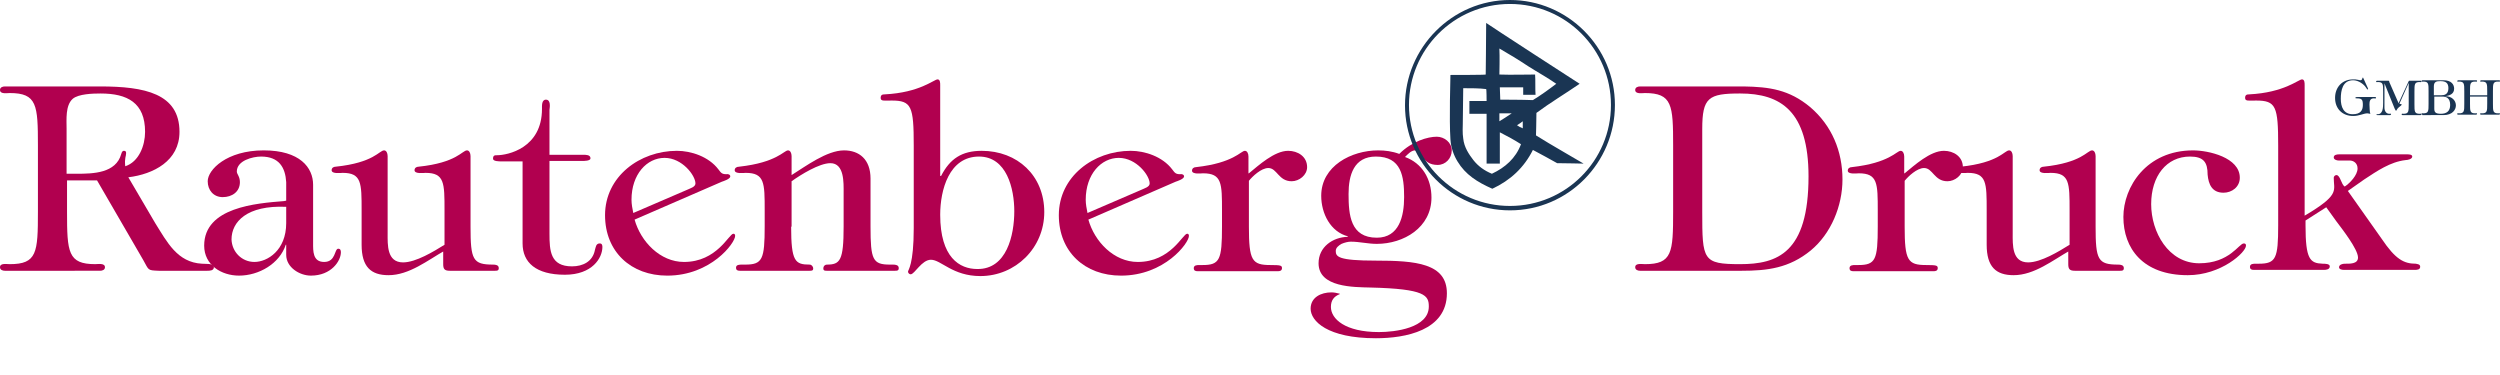 <?xml version="1.0" encoding="utf-8"?>
<!-- Generator: Adobe Illustrator 24.2.1, SVG Export Plug-In . SVG Version: 6.00 Build 0)  -->
<!DOCTYPE svg PUBLIC "-//W3C//DTD SVG 1.1//EN" "http://www.w3.org/Graphics/SVG/1.1/DTD/svg11.dtd">
<svg version="1.1" id="Ebene_1" xmlns:x="http://ns.adobe.com/Extensibility/1.0/" xmlns:i="http://ns.adobe.com/AdobeIllustrator/10.0/" xmlns:graph="http://ns.adobe.com/Graphs/1.0/"
	 xmlns="http://www.w3.org/2000/svg" xmlns:xlink="http://www.w3.org/1999/xlink" x="0px" y="0px" viewBox="0 0 566.9 85"
	 style="enable-background:new 0 0 566.9 85;" xml:space="preserve">
<style type="text/css">
	.st0{fill:#B1004F;}
	.st1{fill:#1A3553;}
	.st2{fill-rule:evenodd;clip-rule:evenodd;fill:#1A3553;}
</style>
<g>
	<g>
		<path class="st0" d="M15.2,48c0,9.2,0.2,11.9,6.4,11.9c0.6,0,2.2-0.3,2.2,0.7c0,0.6-0.6,0.8-1.1,0.8H1.1c-0.5,0-1.1-0.2-1.1-0.8
			c0-1,1.5-0.7,2.2-0.7c6.2,0,6.4-2.6,6.4-11.9V33c0-9.2-0.2-11.9-6.4-11.9c-0.6,0-2.2,0.3-2.2-0.7c0-0.6,0.6-0.8,1.1-0.8h21.6
			c10.1,0,18,1.6,18,10.3c0,6.6-5.9,9.6-11.6,10.3l6.1,10.4c2.7,4.3,5,8.9,10.6,9.2c0.6,0.1,2.7-0.2,2.7,0.8c0,0.8-1,0.8-1.5,0.8
			h-11c-2.6-0.1-2.2-0.1-3.5-2.4L22,40.9h-6.8V48z M17.4,39.4c3.7,0,8.9-0.1,10.1-4.5c0.1-0.3,0.2-0.7,0.6-0.7
			c0.3,0,0.5,0.1,0.5,0.5c0,0.8-0.4,1.1-0.2,3c3.1-1,4.5-4.7,4.5-7.8c0-6.6-4-8.7-10.1-8.7c-1.8,0-5,0.1-6.3,1.2
			c-1.7,1.5-1.4,4.7-1.4,6.8v10.2H17.4z"/>
		<path class="st0" d="M64.9,41.3c-0.2-3.3-1.6-5.8-5.7-5.8c-1.9,0-5.5,0.9-5.5,3.4c0,0.6,0.7,1.1,0.7,2.4c0,2.2-1.8,3.4-3.9,3.4
			s-3.4-1.6-3.4-3.6c0-2.6,4.3-7,12.7-7C68,34.1,71,38,71,41.9v13.2c0,1.8-0.1,4.3,2.5,4.3c2.7,0,2.3-3,3.2-3c0.5,0,0.6,0.4,0.6,0.8
			c0,2-2.2,5.3-6.8,5.3c-2.6,0-5.6-1.9-5.6-4.7v-2.3h-0.1c-1.4,4.3-6.1,7-10.6,7c-4,0-7.9-2.4-7.9-6.8c0-8.7,11.8-9.6,18.1-10.1
			l0.5-0.1V41.3z M57.7,59.4c2.9,0,7.2-2.6,7.2-8.8v-3.7c-8.9-0.4-12.4,3.4-12.4,7.4C52.6,57.1,54.8,59.4,57.7,59.4z"/>
		<path class="st0" d="M100.9,56.8c-3.9,2.2-8.1,5.6-12.8,5.6c-4,0-6.1-1.9-6.1-6.9v-7.8c0-6.2,0-8.5-4.3-8.5
			c-0.4,0-2.5,0.3-2.5-0.6c0-0.5,0.4-0.8,0.9-0.8c8.7-0.9,9.9-3.7,11-3.7c0.5,0,0.8,0.6,0.8,1.3v17.5c0,2.6-0.2,6.6,3.5,6.6
			c2.9,0,7-2.5,9.4-4v-7.8c0-6.2,0-8.5-4.3-8.5c-0.4,0-2.5,0.3-2.5-0.6c0-0.5,0.4-0.8,0.9-0.8c8.7-0.9,9.9-3.7,11-3.7
			c0.5,0,0.8,0.6,0.8,1.3v16c0,7.5,0.5,8.6,5.1,8.6c0.6,0,1.3,0.1,1.3,0.8c0,0.6-0.4,0.6-0.9,0.6h-10.2c-1.2,0-1.5-0.4-1.5-1.5V56.8
			z"/>
		<path class="st0" d="M113.8,36.6c-0.6,0-2,0-2-0.6c0-0.8,0.4-0.8,0.9-0.8c2.4,0,10.2-1.6,10.2-10.5c0-0.7-0.1-2.1,0.9-2.1
			c1.1,0,0.9,1.6,0.8,2.3v10.2h7.7c0.6,0,1.6,0,1.6,0.8c0,0.6-1.4,0.6-2,0.6h-7.3v16.5c0,3.9,0.2,7.4,5.1,7.4c2.5,0,4.7-1.1,5.2-3.7
			c0.2-0.6,0.2-1.5,1.1-1.5c0.5,0,0.6,0.4,0.6,0.8c0,2.5-2.3,6.3-8.5,6.3c-6.6,0-9.6-2.8-9.6-7.1V36.6H113.8z"/>
		<path class="st0" d="M143.9,49.8c1.4,5,5.8,9.6,11.2,9.6c7.5,0,10.2-6.4,11.2-6.4c0.3,0,0.4,0.2,0.4,0.5c0,1.6-5.5,9-15.4,9
			c-8.2,0-14.1-5.4-14.1-13.7c0-8.8,7.9-14.6,16.3-14.6c3.2,0,7.2,1.3,9.4,4.2c0.6,0.8,0.8,1.1,1.8,1.1c0.4-0.1,0.9,0.1,0.9,0.5
			c0,0.6-1.6,1.1-1.9,1.2L143.9,49.8z M155.9,43c0.6-0.3,1.8-0.6,1.8-1.4c0-1.8-3-5.8-7-5.8s-7.5,3.7-7.5,9.5c0,1,0.2,2,0.4,3
			L155.9,43z"/>
		<path class="st0" d="M179.4,51.4c0,7.9,0.9,8.6,4.2,8.6c0.4,0,0.8,0.4,0.8,0.9c0,0.5-0.4,0.5-0.8,0.5h-15.8
			c-0.5,0-0.9-0.1-0.9-0.7c0-0.7,0.8-0.7,1.4-0.7h0.7c3.9,0,4.4-1.2,4.4-8.7v-3.6c0-6.2,0-8.5-4.3-8.5c-0.4,0-2.5,0.3-2.5-0.6
			c0-0.5,0.4-0.8,1-0.8c4.4-0.5,6.8-1.4,8.4-2.2c1.6-0.8,2.2-1.5,2.7-1.5c0.5,0,0.8,0.6,0.8,1.3v4.3c3.2-2,8-5.6,11.9-5.6
			c3.4,0,6,2,6,6.4v10.9c0,7.5,0.5,8.6,4.4,8.6h0.7c0.6,0,1.3,0.1,1.3,0.8c0,0.6-0.4,0.6-0.9,0.6h-15.4c-0.4,0-0.8,0-0.8-0.5
			c0-0.6,0.4-0.9,0.8-0.9c3,0,3.8-0.9,3.8-8.6v-7.7c0-2.2,0.2-6.7-3-6.7c-2.5,0-6.7,2.6-8.8,4.1V51.4z"/>
		<path class="st0" d="M207.2,33c0-8.9-0.5-10.2-5-10.2c-1.7,0-2.5,0.2-2.5-0.6c0-0.7,0.4-0.8,0.9-0.8c8-0.4,11.2-3.4,12-3.4
			c0.6,0,0.6,0.8,0.6,1.3v20.6h0.2c2-3.9,4.7-5.7,9.2-5.7c8.1,0,14.2,5.6,14.2,13.9c0,8.1-6.5,14.5-14.5,14.5
			c-6.3,0-8.9-3.7-11.2-3.7c-2.1,0-3.7,3.3-4.6,3.3c-0.3,0-0.6-0.3-0.6-0.6c0-0.4,1.3-1.5,1.3-9.9V33z M230,47.9
			c0-5.1-1.7-12.4-8-12.4c-6.8,0-8.8,7.6-8.8,13.2c0,9.7,4.4,12.3,8.4,12.3C228.3,61.1,230,53.3,230,47.9z"/>
		<path class="st0" d="M246.8,49.8c1.4,5,5.8,9.6,11.2,9.6c7.5,0,10.2-6.4,11.2-6.4c0.3,0,0.4,0.2,0.4,0.5c0,1.6-5.5,9-15.4,9
			c-8.2,0-14.1-5.4-14.1-13.7c0-8.8,7.9-14.6,16.3-14.6c3.2,0,7.2,1.3,9.4,4.2c0.6,0.8,0.8,1.1,1.8,1.1c0.4-0.1,0.9,0.1,0.9,0.5
			c0,0.6-1.6,1.1-1.9,1.2L246.8,49.8z M258.9,43c0.6-0.3,1.8-0.6,1.8-1.4c0-1.8-3-5.8-7-5.8s-7.5,3.7-7.5,9.5c0,1,0.2,2,0.4,3
			L258.9,43z"/>
		<path class="st0" d="M283.2,39.3c2.2-1.8,5.8-5.1,8.9-5.1c2.2,0,4.3,1.3,4.3,3.7c0,1.8-1.8,3.2-3.5,3.2c-3,0-3.3-3-5.3-3
			c-1.6,0-3.6,1.9-4.4,2.9v10.4c0,7.7,0.7,8.7,4.9,8.7c2.3,0,2.6,0.1,2.6,0.7c0,0.6-0.5,0.7-0.9,0.7h-18.2c-0.5,0-0.9-0.1-0.9-0.7
			c0-0.7,0.8-0.7,1.3-0.7h0.7c3.9,0,4.4-1.2,4.4-8.7v-3.6c0-6.2,0-8.5-4.3-8.5c-0.4,0-2.5,0.3-2.5-0.6c0-0.5,0.4-0.8,0.9-0.8
			c4.4-0.5,6.8-1.4,8.4-2.2c1.6-0.8,2.2-1.5,2.7-1.5c0.5,0,0.8,0.6,0.8,1.3V39.3z"/>
		<path class="st0" d="M305.7,53.6c-4-1-6.1-5.2-6.1-9.2c0-6.8,6.9-10.3,12.9-10.3c1.6,0,3.2,0.2,4.8,0.8c2.9-2.9,6.5-3.9,8.5-3.9
			c1.7,0,3.4,1.3,3.4,3.1c0,1.8-1.4,3.3-3.2,3.3c-3.6,0-3.6-3.3-5.1-3.3c-0.9,0-1.7,0.9-2.3,1.5c3.9,1.4,6,5,6,9.2
			c0,6.8-6.3,10.5-12.4,10.5c-2,0-3.9-0.5-5.9-0.5c-0.6,0-1.4,0.2-2.1,0.5c-0.7,0.4-1.3,0.9-1.3,1.6c0,1.3,0.5,2.2,9.1,2.2
			c9,0,16.1,0.6,16.1,7.4c0,8.5-9.5,10.2-16.1,10.2c-11,0-14.8-3.9-14.8-6.7c0-2.6,2.4-3.7,4.7-3.7c0.6,0,1.1,0.1,1.9,0.3v0.1
			c-1.3,0.5-2,1.4-2,2.9c0,2.7,3.2,5.7,10.9,5.7c3.6,0,11.3-0.9,11.3-5.8c0-2.5-0.8-4-13.2-4.3c-3.8-0.1-11.8,0-11.8-5.5
			c0-3.7,3.2-5.9,6.6-6V53.6z M305.8,44c0,4.7,0.4,9.9,6.4,9.9c5.1,0,6.2-4.9,6.2-9.2c0-4.7-0.6-9.2-6.4-9.2
			C307,35.5,305.8,39.7,305.8,44z"/>
		<path class="st0" d="M371.9,61.4c-0.5,0-1.1-0.2-1.1-0.8c0-1,1.5-0.7,2.2-0.7c6.2,0,6.4-2.6,6.4-11.9V33c0-9.2-0.2-11.9-6.4-11.9
			c-0.6,0-2.2,0.3-2.2-0.7c0-0.6,0.6-0.8,1.1-0.8h23.5c5.8,0.1,10.3,0.7,15.1,4.7c4.9,4.2,7.3,10,7.3,16.4c0,6-2.6,12.3-7.2,16.1
			c-4.9,4-9.8,4.6-15.7,4.6H371.9z M386,48c0,11,0.1,11.9,8.6,11.9c8.4,0,15.5-2.5,15.5-19.9c0-14.8-6.3-18.8-15.5-18.8
			c-7.2,0-8.6,0.9-8.6,8.1V48z"/>
		<path class="st0" d="M431.9,39.3c2.2-1.8,5.8-5.1,8.9-5.1c2.2,0,4.3,1.3,4.3,3.7c0,1.8-1.8,3.2-3.5,3.2c-3,0-3.3-3-5.3-3
			c-1.6,0-3.6,1.9-4.4,2.9v10.4c0,7.7,0.7,8.7,4.9,8.7c2.3,0,2.6,0.1,2.6,0.7c0,0.6-0.5,0.7-0.9,0.7h-18.2c-0.5,0-0.9-0.1-0.9-0.7
			c0-0.7,0.8-0.7,1.3-0.7h0.7c3.9,0,4.4-1.2,4.4-8.7v-3.6c0-6.2,0-8.5-4.3-8.5c-0.4,0-2.5,0.3-2.5-0.6c0-0.5,0.4-0.8,0.9-0.8
			c4.4-0.5,6.8-1.4,8.4-2.2c1.6-0.8,2.2-1.5,2.7-1.5c0.5,0,0.8,0.6,0.8,1.3V39.3z"/>
		<path class="st0" d="M469.4,56.8c-3.9,2.2-8.1,5.6-12.8,5.6c-4,0-6.1-1.9-6.1-6.9v-7.8c0-6.2,0-8.5-4.3-8.5
			c-0.4,0-2.5,0.3-2.5-0.6c0-0.5,0.4-0.8,0.9-0.8c8.7-0.9,9.9-3.7,11-3.7c0.5,0,0.8,0.6,0.8,1.3v17.5c0,2.6-0.2,6.6,3.5,6.6
			c2.9,0,7-2.5,9.4-4v-7.8c0-6.2,0-8.5-4.3-8.5c-0.4,0-2.5,0.3-2.5-0.6c0-0.5,0.4-0.8,0.9-0.8c8.7-0.9,9.9-3.7,11-3.7
			c0.5,0,0.8,0.6,0.8,1.3v16c0,7.5,0.5,8.6,5.1,8.6c0.6,0,1.3,0.1,1.3,0.8c0,0.6-0.4,0.6-0.9,0.6h-10.2c-1.2,0-1.5-0.4-1.5-1.5V56.8
			z"/>
		<path class="st0" d="M496.6,35.5c-5.3,0-8.8,4.4-8.8,10.8c0,6.3,3.9,13.4,10.9,13.4c6.9,0,9-4.5,10.1-4.5c0.4,0,0.5,0.2,0.5,0.5
			c0,1.5-5.6,6.7-13.2,6.7c-10.2,0-14.6-6.1-14.6-13.2c0-6.8,5.2-15.1,15.8-15.1c3.5,0,10.6,1.6,10.6,6.2c0,2.1-1.8,3.4-3.7,3.4
			c-2.6,0-3.4-1.9-3.6-4.1C500.6,36.8,499.7,35.5,496.6,35.5z"/>
		<path class="st0" d="M524.1,48c6.4-4,5.1-4.9,5.1-7.7c0-0.3,0.3-0.6,0.6-0.6c0.9,0,1.1,2.2,1.9,2.6c1.2-0.8,2.9-2.6,2.9-4.1
			c0-1.2-0.9-1.8-1.8-1.8h-2.5c-0.4,0-1.1-0.2-1.1-0.7c0-0.6,0.7-0.7,1.2-0.7h15.4c0.4,0,1.2,0,1.2,0.5c0,0.6-1.1,0.8-1.5,0.8
			c-3.5,0.4-6.5,2.5-9.4,4.4l-3.7,2.6l7.7,10.9c3.1,4.6,5,5.6,7.7,5.6c0.4,0.1,1,0.1,1,0.7c0,0.7-0.8,0.7-1.3,0.7h-16
			c-0.4,0-1.1-0.1-1.1-0.6c0-0.6,0.8-0.8,1.3-0.8c1.1,0,3,0.1,3-1.4c0-1.9-3.7-6.6-4.9-8.2l-2.3-3.2l-4.7,3v1.1c0,7.7,1,8.6,3.9,8.7
			c0.5,0,1.6,0,1.6,0.6c0,0.7-0.8,0.8-1.3,0.8h-15.9c-0.5,0-0.9-0.1-0.9-0.7c0-0.7,0.8-0.7,1.3-0.7h0.7c3.9,0,4.4-1.2,4.4-8.7V33
			c0-8.9-0.5-10.2-5-10.2c-1.7,0-2.5,0.2-2.5-0.6c0-0.7,0.4-0.8,0.9-0.8c8-0.4,11.2-3.4,12-3.4c0.6,0,0.6,0.8,0.6,1.3v29.6L524.1,48
			z"/>
	</g>
	<g>
		<path class="st1" d="M538.5,22c0.1,0,0.3,0,0.3,0.2c0,0.2-0.4,0.1-0.5,0.1c-0.9,0-1,0.7-1,1.4c0,1,0.1,1.5,0.1,1.7
			c0,0.2,0.1,0.2,0.1,0.3c0,0,0,0.1-0.1,0.1c-0.1,0-0.3-0.1-0.6-0.1c-0.8,0-1.8,0.6-3.2,0.6c-2.4,0-4.1-1.6-4.1-4.1
			c0-2.4,1.6-4.2,4.1-4.2c0.4,0,0.7,0,1.1,0.1c0.1,0,0.4,0.1,0.5,0.1c0.6,0,0.4-0.6,0.6-0.6c0.1,0,0.1,0.1,0.1,0.1l1,2.2
			c0,0.1,0.1,0.2,0.1,0.3c0,0-0.1,0.1-0.1,0.1c-0.1,0-0.2-0.2-0.3-0.3c-0.5-0.9-1.8-1.8-3-1.8c-2.4,0-2.8,2.3-2.8,4.2
			c0,1.8,0.6,3.5,2.7,3.5c1.7,0,2.3-0.8,2.3-2.1c0-1.2-0.2-1.5-1.4-1.5c-0.1,0-0.3,0-0.3-0.1c0-0.2,0.3-0.2,0.5-0.2H538.5z"/>
		<path class="st1" d="M544.1,23.5c0.1,0.1,0.2,0.1,0.3,0.1c0.1,0,0.2,0,0.2,0.1c0,0.1-0.1,0.1-0.1,0.2c-0.3,0.2-0.9,0.7-1,1
			c0,0.1-0.1,0.2-0.2,0.2c-0.1,0-0.2-0.4-0.3-0.5l-2.3-5.7l0,0v5.5c0,0.8,0.4,1.4,1.1,1.4c0.1,0,0.4-0.1,0.4,0.1
			c0,0.1-0.1,0.2-0.2,0.2h-2.9c-0.1,0-0.2,0-0.2-0.1c0-0.2,0.2-0.1,0.3-0.1c0.5,0,0.8-0.3,1-0.8c0.2-0.6,0.2-1.3,0.2-1.8v-2.5
			c0-1.7,0-2.2-1.2-2.2c-0.1,0-0.4,0.1-0.4-0.1c0-0.1,0.1-0.2,0.2-0.2h2.6c0.2,0,0.2,0.2,0.2,0.3l2.1,4.8l2.3-5
			c0-0.1,0.2-0.1,0.3-0.1h2.4c0.1,0,0.2,0,0.2,0.2c0,0.2-0.3,0.1-0.4,0.1c-1.2,0-1.2,0.5-1.2,2.2v2.8c0,1.7,0,2.2,1.2,2.2
			c0.1,0,0.4-0.1,0.4,0.1c0,0.1-0.1,0.2-0.2,0.2h-4.1c-0.1,0-0.2,0-0.2-0.2c0-0.2,0.3-0.1,0.4-0.1c1.2,0,1.2-0.5,1.2-2.2v-4.8h0
			L544.1,23.5z"/>
		<path class="st1" d="M549.3,26c-0.1,0-0.2,0-0.2-0.2c0-0.2,0.3-0.1,0.4-0.1c1.2,0,1.2-0.5,1.2-2.2v-2.8c0-1.7,0-2.2-1.2-2.2
			c-0.1,0-0.4,0.1-0.4-0.1c0-0.1,0.1-0.2,0.2-0.2h4.8c1.8,0,2.4,1,2.4,1.9c0,1.2-1,1.6-2.1,1.7v0c1.7,0,2.5,1.1,2.5,2.1
			c0,1-0.8,2.2-2.8,2.2H549.3z M552,21.6h1.6c0.7,0,1.6-0.2,1.6-1.6c0-1.2-0.6-1.6-1.8-1.6c-0.9,0-1.5,0.1-1.5,1.2V21.6z M552,24.6
			c0,0.8,0.2,1.2,1.5,1.2c1.3,0,2.1-0.6,2.1-2c0-1.6-0.9-1.9-1.8-1.9H552V24.6z"/>
		<path class="st1" d="M560.1,21.9v1.6c0,1.7,0,2.2,1.2,2.2c0.1,0,0.4-0.1,0.4,0.1c0,0.1-0.1,0.2-0.2,0.2h-4.1c-0.1,0-0.2,0-0.2-0.2
			c0-0.2,0.3-0.1,0.4-0.1c1.2,0,1.2-0.5,1.2-2.2v-2.8c0-1.7,0-2.2-1.2-2.2c-0.1,0-0.4,0.1-0.4-0.1c0-0.1,0.1-0.2,0.2-0.2h4.1
			c0.1,0,0.2,0,0.2,0.2c0,0.2-0.3,0.1-0.4,0.1c-1.2,0-1.2,0.5-1.2,2.2v0.9h3.9v-0.9c0-1.7,0-2.2-1.2-2.2c-0.1,0-0.4,0.1-0.4-0.1
			c0-0.1,0.1-0.2,0.2-0.2h4.1c0.1,0,0.2,0,0.2,0.2c0,0.2-0.3,0.1-0.4,0.1c-1.2,0-1.2,0.5-1.2,2.2v2.8c0,1.7,0,2.2,1.2,2.2
			c0.1,0,0.4-0.1,0.4,0.1c0,0.1-0.1,0.2-0.2,0.2h-4.1c-0.1,0-0.2,0-0.2-0.2c0-0.2,0.3-0.1,0.4-0.1c1.2,0,1.2-0.5,1.2-2.2v-1.6H560.1
			z"/>
	</g>
	<g>
		<g>
			<path class="st1" d="M342.4,47.7c-13.1,0-23.8-10.7-23.8-23.8S329.3,0,342.4,0c13.1,0,23.8,10.7,23.8,23.8S355.6,47.7,342.4,47.7
				z M342.4,0.9c-12.7,0-22.9,10.3-22.9,22.9c0,12.7,10.3,22.9,22.9,22.9c12.7,0,22.9-10.3,22.9-22.9
				C365.3,11.2,355.1,0.9,342.4,0.9z"/>
		</g>
		<g>
			<path class="st2" d="M358.2,19c-3.2,2.2-6.7,4.3-9.8,6.6c0,1.9-0.1,4.9-0.1,5.1c2.8,1.8,10.7,6.3,10.8,6.4c-0.2,0-4.5-0.1-6-0.1
				c-1.8-1-3.6-2-5.5-3c-2,4-5.1,6.9-9.2,8.8c-3.4-1.5-6.1-3.2-7.9-6.2c-0.8-1.3-1.5-3.1-1.6-5c-0.3-4.5,0-14,0-14.6
				c0.6,0,8,0,8-0.1c0-0.1,0.1-8.3,0.1-11.5c0,0,0-0.2,0-0.2C337.5,5.6,358,18.9,358.2,19z M340,16.9c2.6,0.1,5.9,0,8.1,0
				c0.1,1.1,0,3.5,0.1,4.6c-0.9,0-1.8,0-2.8,0c0-0.2,0-1.5,0-1.7c-1.9,0-4.1,0-5.3,0c0,0.3,0.1,2.5,0.1,2.8c0.5,0,5,0,7.4,0.1
				c1.8-1.1,3.6-2.4,5.3-3.7c-2-1.4-4.2-2.6-6.4-4c-2.1-1.4-4.4-2.8-6.5-4C340.1,12.8,340,16.7,340,16.9z M340,25.7
				c0,0.1,0,1.6,0,1.8c0.7-0.4,1.9-1.2,2.8-1.8C342.8,25.7,340.2,25.7,340,25.7z M344,28.4c0.4,0.3,0.8,0.5,1.3,0.7
				c0-0.5,0-1.1,0-1.6C344.9,27.8,344.5,28.1,344,28.4z M331.8,20c0,0.1-0.1,7.9-0.1,8.2c0,0.1-0.1,2.1,0.1,3.2
				c0.2,2,1.3,3.6,2.3,4.9c1.1,1.4,2.5,2.4,4.2,3.1c3-1.4,5.4-3.5,6.6-6.7c-1.4-0.9-3.2-1.9-4.8-2.7c0,0.2,0,6.9,0,7.1
				c-0.3,0-2.8,0-3,0c0-1.1,0-11.1,0-11.3c-0.1,0-3.8,0-3.9,0c0,0,0-2.9,0-2.9c1.1,0,3.9,0,3.9,0c0,0,0-2.7-0.1-2.7
				C335.6,20,333.4,20,331.8,20z"/>
		</g>
	</g>
</g>
</svg>
